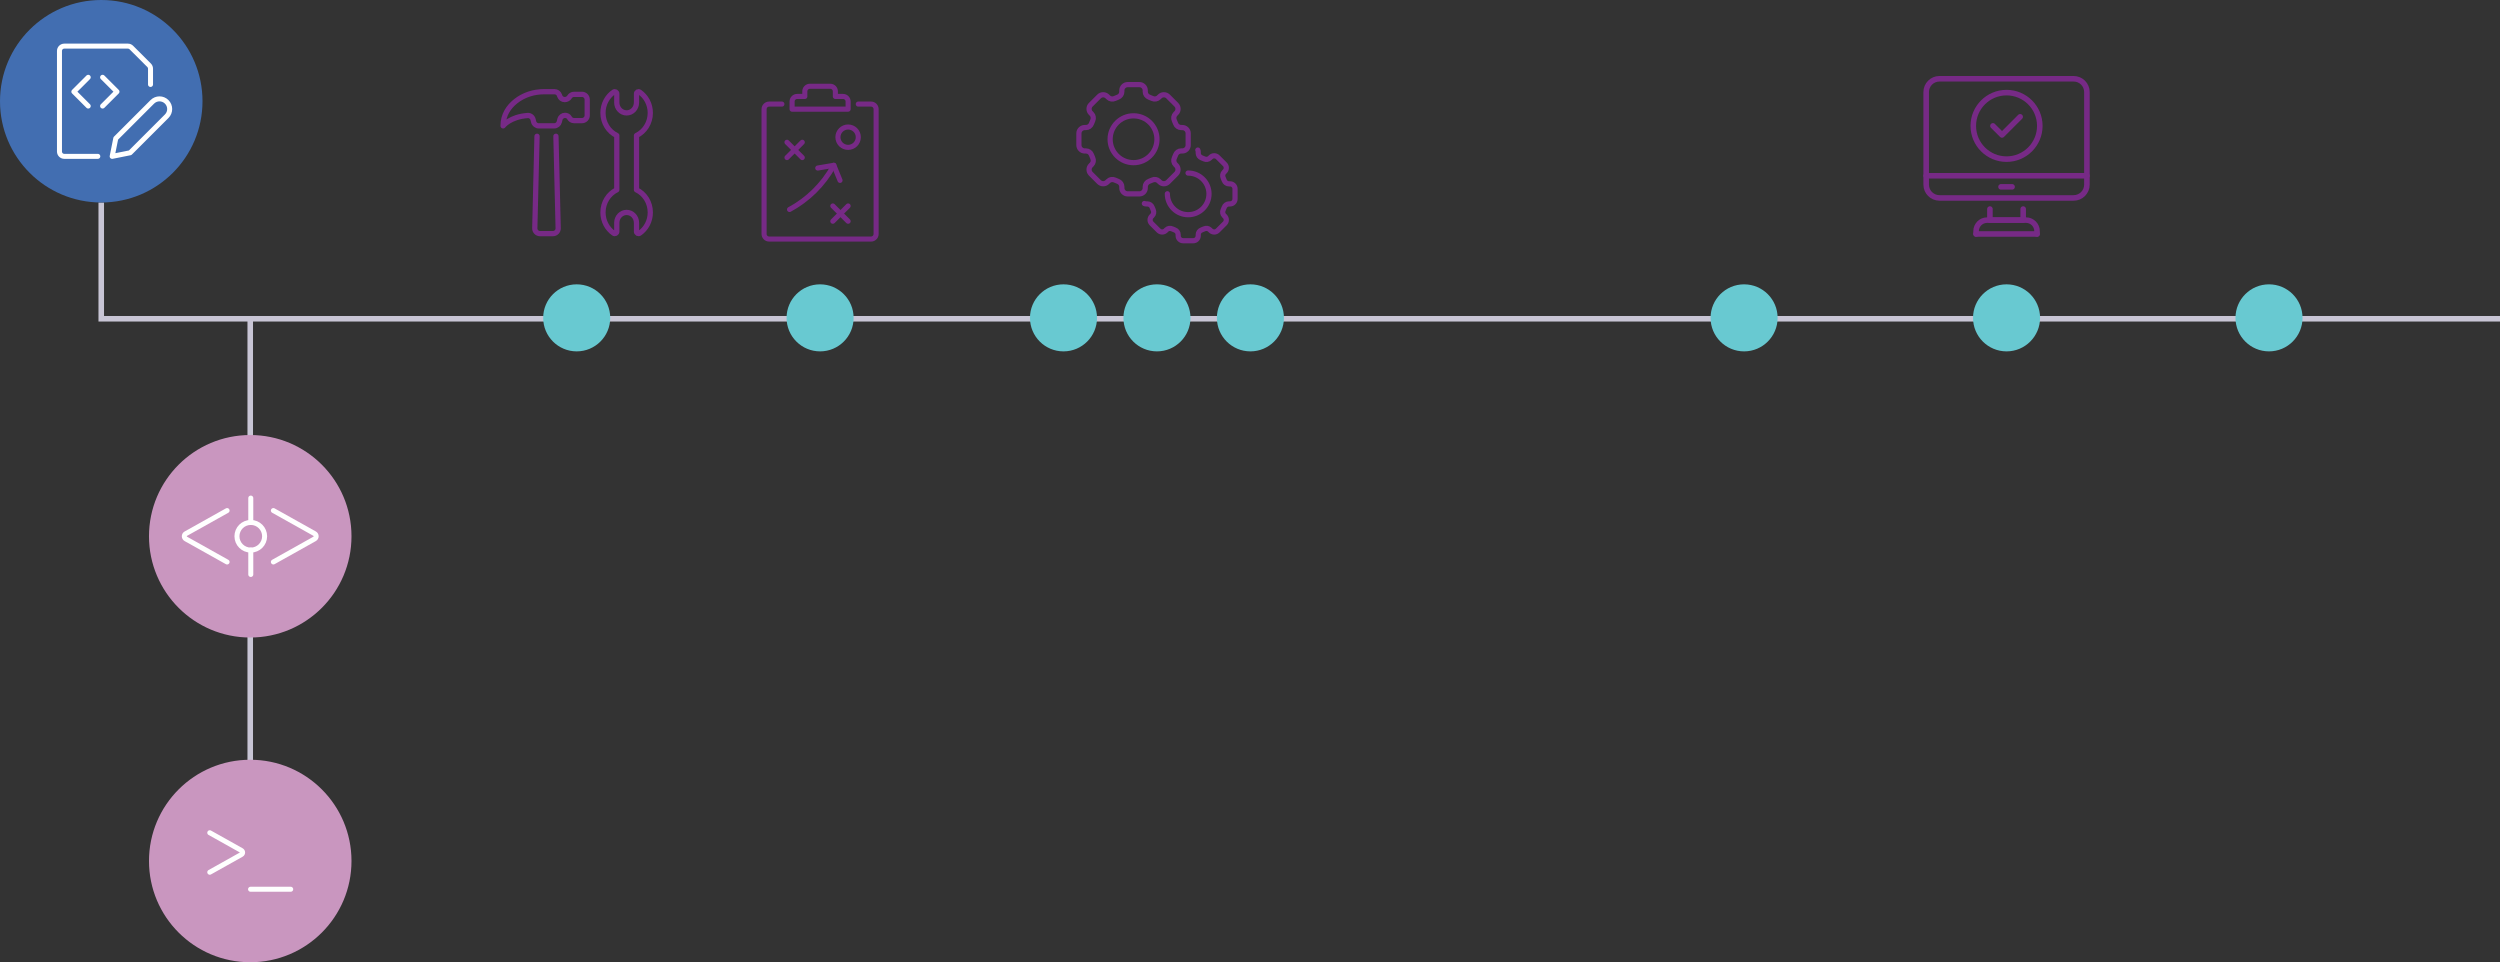 <svg xmlns="http://www.w3.org/2000/svg" id="_Layer_" viewBox="0 0 1798.76 692.34"><rect x="0" y="0" width="1798.76" height="692.34" fill="#333333" stroke="none"/><defs><style>.cls-1{fill:#c996bf;}.cls-2{stroke:#c8c5d5;stroke-miterlimit:10;stroke-width:3.99px;}.cls-2,.cls-3,.cls-4,.cls-5,.cls-6,.cls-7{fill:none;}.cls-3{stroke:#fff;stroke-width:3.6px;}.cls-3,.cls-4,.cls-5,.cls-6,.cls-7{stroke-linecap:round;stroke-linejoin:round;}.cls-4{stroke-width:3.66px;}.cls-4,.cls-5,.cls-6,.cls-7{stroke:#772a86;}.cls-5{stroke-width:3.78px;}.cls-6{stroke-width:3.74px;}.cls-7{stroke-width:3.99px;}.cls-8{fill:#426eb1;}.cls-9{fill:#68c9d1;}</style></defs><line class="cls-2" x1="180.05" y1="229.35" x2="180.05" y2="561.4"></line><circle class="cls-1" cx="180.05" cy="385.85" r="72.85"></circle><path class="cls-3" d="M163.39,404.35l-29.67-16.61c-1.47-.83-1.47-2.95,0-3.77l29.67-16.61"></path><path class="cls-3" d="M196.7,367.35l29.67,16.61c1.47.83,1.47,2.95,0,3.77l-29.67,16.61"></path><circle class="cls-3" cx="180.44" cy="385.85" r="9.95"></circle><line class="cls-3" x1="180.44" y1="358.37" x2="180.44" y2="375.9"></line><line class="cls-3" x1="180.44" y1="395.8" x2="180.44" y2="413.33"></line><circle class="cls-1" cx="180.05" cy="619.49" r="72.85"></circle><path class="cls-3" d="M150.93,599.16l22.78,12.76c1.13.63,1.13,2.26,0,2.9l-22.78,12.76"></path><line class="cls-3" x1="180.28" y1="639.82" x2="209.16" y2="639.82"></line><path class="cls-6" d="M854.9,104.4v-8.42c0-2.33-1.89-4.21-4.21-4.21h-.86c-1.78,0-3.34-1.13-3.96-2.8-.28-.76-.59-1.51-.93-2.24-.75-1.62-.45-3.53.82-4.79l.61-.61c1.64-1.64,1.64-4.31,0-5.96l-5.96-5.96c-1.64-1.64-4.31-1.64-5.96,0l-.61.61c-1.26,1.26-3.17,1.56-4.79.82-.73-.34-1.48-.65-2.24-.93-1.67-.62-2.8-2.18-2.8-3.96v-.86c0-2.33-1.89-4.21-4.21-4.21h-8.42c-2.33,0-4.21,1.89-4.21,4.21v.86c0,1.78-1.13,3.34-2.8,3.96-.76.28-1.51.59-2.24.93-1.62.75-3.53.45-4.79-.82l-.61-.61c-1.64-1.64-4.31-1.64-5.96,0l-5.96,5.96c-1.64,1.64-1.64,4.31,0,5.96l.61.61c1.26,1.26,1.56,3.17.82,4.79-.34.73-.65,1.48-.93,2.24-.62,1.67-2.18,2.8-3.96,2.8h-.86c-2.33,0-4.21,1.89-4.21,4.21v8.42c0,2.33,1.89,4.21,4.21,4.21h.86c1.78,0,3.34,1.13,3.96,2.8.28.76.59,1.51.93,2.24.75,1.62.45,3.53-.82,4.79l-.61.61c-1.64,1.64-1.64,4.31,0,5.96l5.96,5.96c1.64,1.64,4.31,1.64,5.96,0l.61-.61c1.26-1.26,3.17-1.56,4.79-.82.73.34,1.48.65,2.24.93,1.67.62,2.8,2.18,2.8,3.96v.86c0,2.33,1.89,4.21,4.21,4.21h8.42c2.33,0,4.21-1.89,4.21-4.21v-.86c0-1.78,1.13-3.34,2.8-3.96.76-.28,1.51-.59,2.24-.93,1.62-.75,3.53-.45,4.79.82l.61.61c1.64,1.64,4.31,1.64,5.96,0l5.96-5.96c1.64-1.64,1.64-4.31,0-5.96l-.61-.61c-1.26-1.26-1.56-3.17-.82-4.79.34-.73.65-1.48.93-2.24.62-1.67,2.18-2.8,3.96-2.8h.86c2.33,0,4.21-1.89,4.21-4.21Z"></path><circle class="cls-6" cx="815.59" cy="100.19" r="16.85"></circle><path class="cls-6" d="M861.83,107.97c.19.45.3.94.3,1.44v.73c0,1.54.97,2.86,2.4,3.41.66.24,1.29.51,1.91.79,1.4.64,3.03.39,4.12-.69l.52-.52c1.4-1.4,3.69-1.4,5.09,0l5.11,5.11c1.4,1.4,1.4,3.69,0,5.09l-.52.52c-1.09,1.09-1.33,2.71-.69,4.12.28.62.54,1.25.79,1.91.54,1.42,1.87,2.4,3.41,2.4h.73c2,0,3.61,1.63,3.61,3.61v7.23c0,1.98-1.61,3.61-3.61,3.61h-.73c-1.54,0-2.86.97-3.41,2.4-.24.66-.51,1.29-.79,1.91-.64,1.4-.39,3.03.69,4.12l.52.52c1.4,1.4,1.4,3.69,0,5.09l-5.11,5.11c-1.4,1.4-3.69,1.4-5.09,0l-.52-.52c-1.09-1.09-2.71-1.33-4.12-.69-.62.28-1.25.54-1.91.79-1.42.54-2.4,1.87-2.4,3.41v.73c0,2-1.63,3.61-3.61,3.61h-7.23c-1.98,0-3.61-1.61-3.61-3.61v-.73c0-1.54-.97-2.86-2.4-3.41-.66-.24-1.29-.51-1.91-.79-1.4-.64-3.03-.39-4.12.69l-.52.52c-1.4,1.4-3.69,1.4-5.09,0l-5.11-5.11c-1.4-1.4-1.4-3.69,0-5.09l.52-.52c1.09-1.09,1.33-2.71.69-4.12-.28-.62-.54-1.25-.79-1.91-.54-1.42-1.87-2.4-3.41-2.4h-.73c-.51,0-.99-.11-1.44-.3"></path><path class="cls-6" d="M854.81,124.52h.09c8.27,0,14.98,6.7,14.98,14.98s-6.7,14.98-14.98,14.98-14.98-6.7-14.98-14.98v-.09"></path><path class="cls-5" d="M467.89,152.84c0,6.28-3.06,11.79-7.7,14.99-.96.66-2.23-.02-2.23-1.23v-6.3c0-4.12-3.17-7.46-7.09-7.46h0c-3.92,0-7.09,3.34-7.09,7.46v6.3c0,1.2-1.27,1.89-2.23,1.23-4.63-3.2-7.7-8.72-7.7-14.99,0-7.22,4.07-13.43,9.93-16.26v-39.09c-5.86-2.83-9.93-9.04-9.93-16.26,0-6.28,3.06-11.79,7.7-14.99.96-.66,2.23.02,2.23,1.23v6.3c0,4.12,3.17,7.46,7.09,7.46h0c3.92,0,7.09-3.34,7.09-7.46v-6.3c0-1.2,1.27-1.89,2.23-1.23,4.63,3.2,7.7,8.72,7.7,14.99,0,7.22-4.07,13.43-9.93,16.26v39.09c5.86,2.83,9.93,9.04,9.93,16.26Z"></path><path class="cls-5" d="M406.55,83h0c-1.74,0-3.25,1.18-3.67,2.86l-.46,1.83c-.42,1.68-1.93,2.86-3.67,2.86h-11.11c-1.74,0-3.25-1.18-3.67-2.86l-.43-1.72c-.44-1.77-2.1-3-3.92-2.86-12.76.95-17.63,7.45-17.63,7.45,0-8.1,4.17-13.78,8.93-17.61,5.78-4.66,13.11-6.97,20.53-6.97h7.52c1.63,0,3.07,1.04,3.59,2.59l.17.5c.51,1.54,1.96,2.59,3.59,2.59h0c1.42,0,2.75-.73,3.49-1.95.66-1.1,1.87-1.83,3.24-1.83h5.67c2.09,0,3.78,1.69,3.78,3.78v11.35c0,2.09-1.69,3.78-3.78,3.78h-5.67c-1.46,0-2.72-.82-3.35-2.03-.6-1.14-1.87-1.75-3.15-1.75Z"></path><path class="cls-5" d="M400,98.05l1.61,66.17c.06,2.12-1.66,3.88-3.78,3.88h-9.27c-2.12,0-3.84-1.76-3.78-3.88l1.61-66.17"></path><circle class="cls-7" cx="1443.72" cy="90.57" r="23.93"></circle><polyline class="cls-7" points="1433.93 90.57 1440.46 97.09 1453.51 84.04"></polyline><path class="cls-7" d="M1399.21,56.67h-3.73c-5.3,0-9.59,4.29-9.59,9.59v66.57c0,5.3,4.29,9.59,9.59,9.59h96.48c5.3,0,9.59-4.29,9.59-9.59v-66.57c0-5.3-4.29-9.59-9.59-9.59h-92.75Z"></path><polyline class="cls-7" points="1455.69 150.4 1455.69 158.37 1431.76 158.37 1431.76 150.4"></polyline><line class="cls-7" x1="1501.56" y1="126.46" x2="1385.89" y2="126.46"></line><line class="cls-7" x1="1439.73" y1="134.44" x2="1447.71" y2="134.44"></line><line class="cls-7" x1="1465.66" y1="168.34" x2="1421.79" y2="168.34"></line><path class="cls-7" d="M1421.79,168.34v-1.99c0-4.41,3.57-7.98,7.98-7.98h27.92c4.41,0,7.98,3.57,7.98,7.98v1.99"></path><path class="cls-4" d="M617.55,74.89h9.16c2.02,0,3.66,1.65,3.66,3.66v89.79c0,2.02-1.65,3.66-3.66,3.66h-73.3c-2.02,0-3.66-1.65-3.66-3.66v-89.79c0-2.02,1.65-3.66,3.66-3.66h9.16"></path><path class="cls-4" d="M606.55,69.39h-5.5v-3.66c0-2.02-1.64-3.66-3.66-3.66h-14.66c-2.02,0-3.66,1.64-3.66,3.66v3.66h-5.5c-2.02,0-3.66,1.64-3.66,3.66v5.5h40.31v-5.5c0-2.02-1.64-3.66-3.66-3.66Z"></path><circle class="cls-4" cx="610.22" cy="98.71" r="7.33"></circle><line class="cls-4" x1="566.24" y1="102.37" x2="577.23" y2="113.37"></line><line class="cls-4" x1="566.24" y1="113.37" x2="577.23" y2="102.37"></line><line class="cls-4" x1="599.22" y1="148.19" x2="610.22" y2="159.18"></line><line class="cls-4" x1="599.22" y1="159.18" x2="610.22" y2="148.19"></line><polyline class="cls-4" points="604.4 129.79 599.95 118.93 588.38 120.9"></polyline><path class="cls-4" d="M599.95,118.93l-.34.61c-7.35,13.25-18.32,24.05-31.54,31.19"></path><polyline class="cls-2" points="72.85 145.7 72.85 229.35 1798.76 229.35"></polyline><circle class="cls-8" cx="72.85" cy="72.85" r="72.85"></circle><path class="cls-3" d="M70.37,112.49h-24.13c-1.9,0-3.45-1.54-3.45-3.45h0V36.64c0-1.9,1.54-3.45,3.45-3.45h45.83c.92,0,1.8.38,2.44,1.03l12.78,12.76c.65.65,1.01,1.52,1.01,2.44v11.35"></path><path class="cls-3" d="M63.48,55.62l-10.34,10.34,10.34,10.34"></path><path class="cls-3" d="M73.82,55.62l10.34,10.34-10.34,10.34"></path><path class="cls-3" d="M119.95,83.61l-26.31,26.31-12.93,2.59,2.59-12.93,26.31-26.31c2.85-2.85,7.46-2.85,10.31,0l.03.03c2.85,2.85,2.85,7.46,0,10.31"></path><circle class="cls-9" cx="590.06" cy="228.7" r="24.12"></circle><circle class="cls-9" cx="1443.72" cy="228.7" r="24.12"></circle><circle class="cls-9" cx="1632.56" cy="228.7" r="24.12"></circle><circle class="cls-9" cx="1254.88" cy="228.7" r="24.12"></circle><circle class="cls-9" cx="414.94" cy="228.7" r="24.12"></circle><circle class="cls-9" cx="765.19" cy="228.7" r="24.12"></circle><circle class="cls-9" cx="832.43" cy="228.7" r="24.12"></circle><circle class="cls-9" cx="899.68" cy="228.7" r="24.12"></circle></svg>